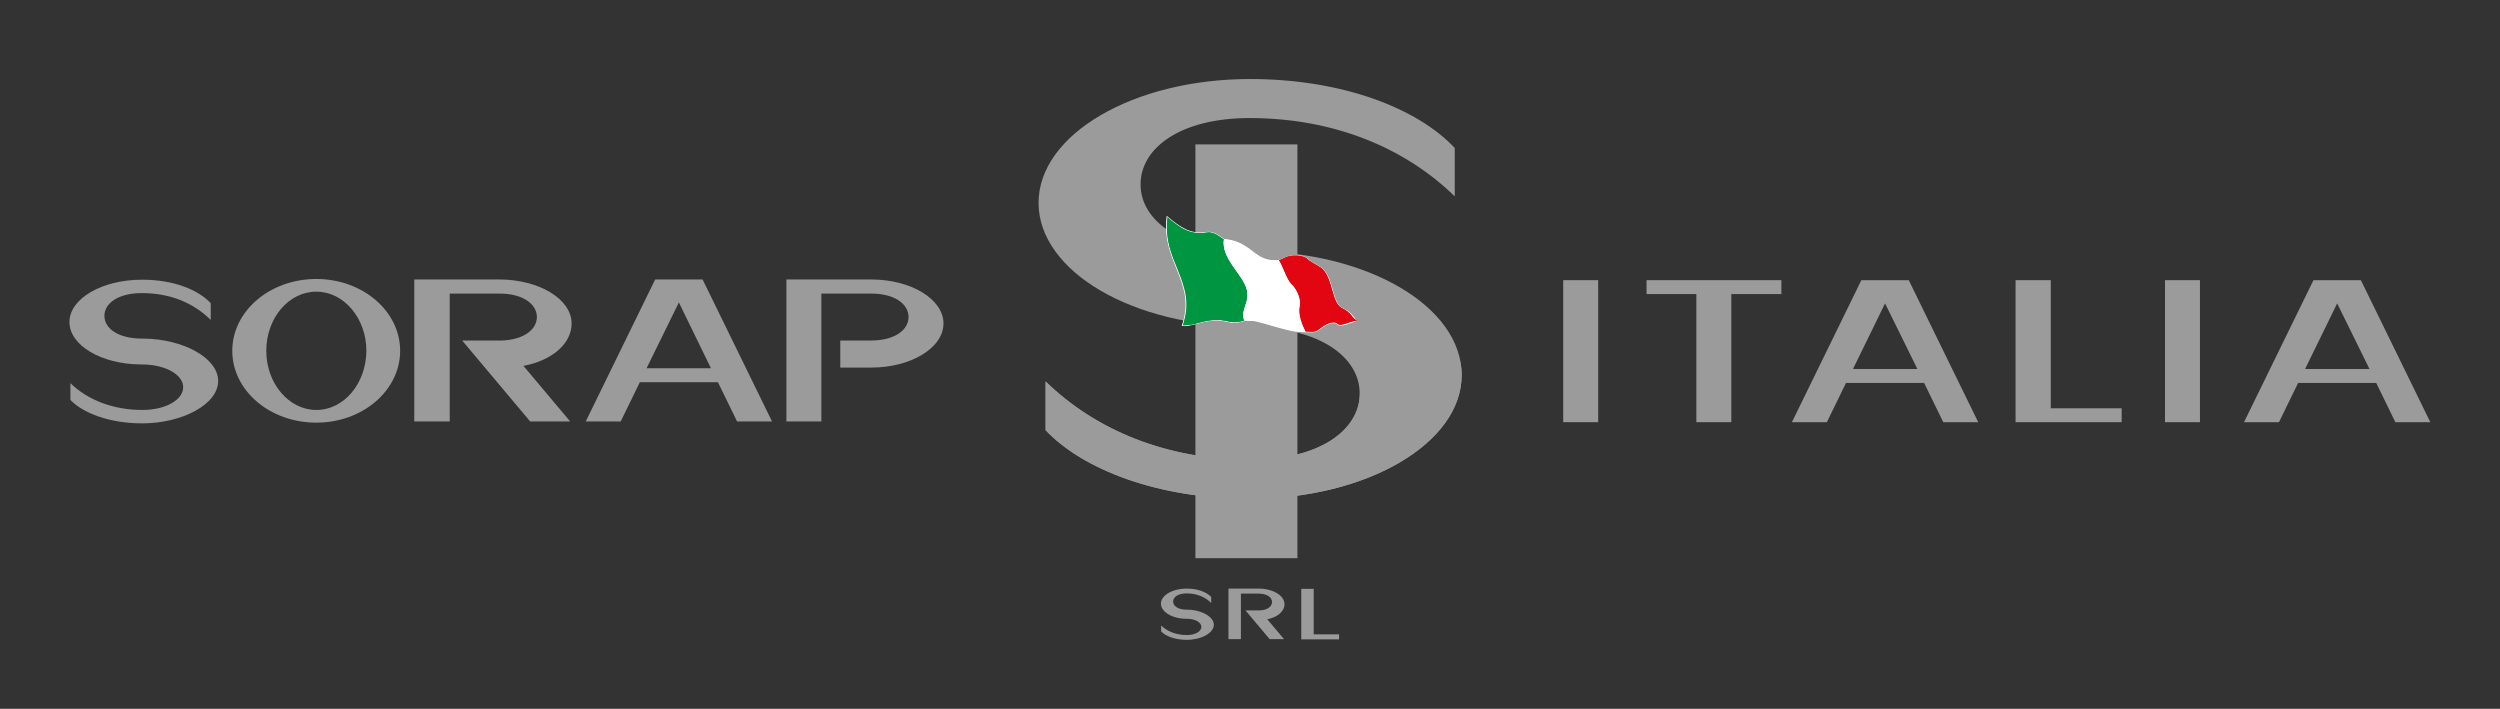<?xml version="1.0" encoding="utf-8"?>
<!-- Generator: Adobe Illustrator 22.0.0, SVG Export Plug-In . SVG Version: 6.00 Build 0)  -->
<svg version="1.1" id="Livello_1" xmlns="http://www.w3.org/2000/svg" xmlns:xlink="http://www.w3.org/1999/xlink" x="0px" y="0px"
	 viewBox="0 0 1044 296" style="enable-background:new 0 0 1044 296;" xml:space="preserve">
<rect x="0" y="0" width="1044" height="296" fill="#333333" stroke="none"/>
<style type="text/css">
	.st0{fill:#9C9B9B;}
	.st1{fill:#FFFFFF;}
	.st2{fill:none;stroke:#FFFFFF;stroke-width:0.484;stroke-miterlimit:3.864;}
	.st3{fill:#009540;}
	.st4{fill:#AD0F0A;}
	.st5{fill:#E20613;}
</style>
<g>
	<path class="st0" d="M436.6,179.6c15.4,16.3,46.6,28.7,85.4,28.7c48.8,0,88.4-23.2,88.4-51.7c0-28.6-39.3-51.7-88.1-51.7
		c-28.7,0-49.1,31.7-0.3,31.7c28.8,0,45.8,12.4,45.8,27.7c0,15.3-16.8,27.7-45.5,27.7c-35.2,0-64.9-12.4-85.7-32.7V179.6z"/>
	<path class="st0" d="M607.4,61.7C592.1,45.4,560.9,33,522,33c-48.8,0-88.3,23.2-88.3,51.7c0,28.6,39.3,51.7,88.1,51.7
		c28.7,0,49.1-31.7,0.3-31.7c-28.8,0-45.8-12.4-45.8-27.7c0-15.3,16.8-27.7,45.5-27.7c35.2,0,64.9,12.4,85.7,32.7V61.7z"/>
	<rect x="499.2" y="60.3" class="st0" width="42.6" height="172.8"/>
	<path class="st0" d="M436.6,179.6c15.4,16.3,46.6,28.7,85.4,28.7c48.8,0,88.4-23.2,88.4-51.7c0-28.6-42.5-7.6-42.5,7.7
		c0,15.3-16.8,27.7-45.5,27.7c-35.2,0-64.9-12.4-85.7-32.7V179.6z"/>
	<path class="st0" d="M29.4,167v-7c7.1,7,17.9,11.2,30,11.2c9.9,0,17.1-4.3,17.1-9.5s-7.4-9.5-17.2-9.5h-0.5
		c-16.5-0.1-29.8-8-29.8-17.7c0-9.8,13.6-17.7,30.3-17.7c13.3,0,23.4,4.2,28.7,9.8v7c-7.1-7-16.7-11.2-28.8-11.2
		c-9.9,0-15.6,4.3-15.6,9.5c0,5.3,5.8,9.5,15.7,9.5h0.5c16.5,0.1,31.3,8,31.3,17.7c0,9.8-15.1,17.7-31.8,17.7
		C46,176.8,34.7,172.6,29.4,167"/>
	<path class="st0" d="M173,116.7h35.4c16.7,0,30.3,8.2,30.3,18.4c0,8.4-8.1,15.4-20.1,17.7l19.5,23.2h-16.7l-28.4-33.8h16.5
		c9.2-0.3,14.7-4.6,14.7-9.8c0-5.4-5.8-9.8-15.6-9.8c-6.6,0-14.8,0-20.8,0V176H173V116.7z"/>
	<path class="st0" d="M283.5,126.3L270,153.8h26.9L283.5,126.3z M267.2,159.6l-8,16.4h-14.6l29-59.3h5.2h9.4h5.2l29,59.3h-14.6
		l-8-16.4H267.2z"/>
	<path class="st0" d="M328.3,116.7h35.4c16.7,0,30.3,8.2,30.3,18.4c0,10.1-13.5,18.4-30.2,18.4h-0.1h-12.8v-11.3h12.8
		c9.9,0,15.7-4.4,15.7-9.8c0-5.4-5.7-9.8-15.6-9.8c-6.6,0-14.8,0-20.8,0V176h-14.6V116.7z"/>
	<polygon class="st0" points="687.6,117 708.4,117 723,117 743.9,117 743.9,122.8 723,122.8 723,176.3 708.4,176.3 708.4,122.8 
		687.6,122.8 	"/>
	<rect x="652.8" y="117" class="st0" width="14.6" height="59.3"/>
	<path class="st0" d="M787.2,126.7l-13.4,27.4h26.9L787.2,126.7z M770.9,159.9l-8,16.4h-14.6l29-59.3h5.2h9.4h5.2l29,59.3h-14.6
		l-8-16.4H770.9z"/>
	<rect x="904.1" y="117" class="st0" width="14.6" height="59.3"/>
	<polygon class="st0" points="841.7,117 856.4,117 856.4,170.5 886,170.5 886,176.3 856.4,176.3 850.6,176.3 841.7,176.3 	"/>
	<path class="st0" d="M976,126.7l-13.4,27.4h26.9L976,126.7z M959.7,159.9l-8,16.4h-14.6l29-59.3h5.2h9.4h5.2l29,59.3h-14.6l-8-16.4
		H959.7z"/>
	<path class="st0" d="M484.9,263.7v-2.5c2.5,2.5,6.4,4,10.7,4c3.5,0,6.1-1.5,6.1-3.4c0-1.9-2.6-3.4-6.1-3.4h-0.2
		c-5.9,0-10.6-2.9-10.6-6.3c0-3.5,4.8-6.3,10.8-6.3c4.8,0,8.3,1.5,10.2,3.5v2.5c-2.5-2.5-6-4-10.3-4c-3.5,0-5.6,1.5-5.6,3.4
		c0,1.9,2.1,3.4,5.6,3.4h0.2c5.9,0,11.2,2.9,11.2,6.3c0,3.5-5.4,6.3-11.3,6.3C490.8,267.2,486.8,265.7,484.9,263.7"/>
	<path class="st0" d="M513,245.8h12.6c6,0,10.8,2.9,10.8,6.5c0,3-2.9,5.5-7.2,6.3l7,8.3h-6l-10.1-12h5.9c3.3-0.1,5.2-1.6,5.2-3.5
		c0-1.9-2-3.5-5.6-3.5c-2.3,0-5.3,0-7.4,0v19H513V245.8z"/>
	<polygon class="st0" points="543.4,245.9 548.6,245.9 548.6,264.9 559.2,264.9 559.2,267 548.6,267 546.6,267 543.4,267 	"/>
	<path class="st0" d="M132.1,171.2c-11.5,0-20.9-11.1-20.9-24.7c0-13.6,9.3-24.7,20.9-24.7c11.5,0,20.9,11.1,20.9,24.7
		C152.9,160.2,143.6,171.2,132.1,171.2 M132.1,116.5c-19.4,0-35.1,13.4-35.1,30c0,16.6,15.7,30,35.1,30c19.4,0,35-13.5,35-30
		C167.1,129.9,151.4,116.5,132.1,116.5"/>
	<path class="st1" d="M511.1,100c12.1,1.1,12.3,9.9,23,8.8c1.5-0.3,3-1.6,5.4-1.9c3.1-0.3,5.7,0.4,6.5,1.4c0.9,1,4.5,2.8,5.6,3.6
		c5.3,3.9,4.3,14.9,9,17c3.8,1.7,5,4.1,5.5,5c-0.8,0.3-6.5,2.7-7.4,1.5c-0.9-1.2-3.9-1.1-7.9,2.2c-1.7,1.4-3.6,0.8-5.6,0.9
		c-1.3,0-2.6-0.1-3.9-0.2c-3.4-0.3-13.6-3.6-16.4-4.2c-1.6-0.4-3.6-0.4-5.3-0.3c-8,2.6-6.7-2.4-19.5,1.1c-2.8,0.8-4.8,1.2-6.3,1
		c6.2-18.1-8.7-26.4-6.4-45.3c4.9,4.1,9.5,7.7,16.6,6.5C507.2,96.6,510,99.5,511.1,100"/>
	<path class="st2" d="M511.1,100c12.1,1.1,12.3,9.9,23,8.8c1.5-0.3,3-1.6,5.4-1.9c3.1-0.3,5.7,0.4,6.5,1.4c0.9,1,4.5,2.8,5.6,3.6
		c5.3,3.9,4.3,14.9,9,17c3.8,1.7,5,4.1,5.5,5c-0.8,0.3-6.5,2.7-7.4,1.5c-0.9-1.2-3.9-1.1-7.9,2.2c-1.7,1.4-3.6,0.8-5.6,0.9
		c-1.3,0-2.6-0.1-3.9-0.2c-3.4-0.3-13.6-3.6-16.4-4.2c-1.6-0.4-3.6-0.4-5.3-0.3c-8,2.6-6.7-2.4-19.5,1.1c-2.8,0.8-4.8,1.2-6.3,1
		c6.2-18.1-8.7-26.4-6.4-45.3c4.9,4.1,9.5,7.7,16.6,6.5C507.2,96.6,510,99.5,511.1,100z"/>
	<path class="st3" d="M519.7,133.8c-1.8-4.5,2.6-7.5,1-13.1c-1.7-6.1-10.7-12.8-9.6-20.7c-1.1-0.5-4-3.4-7-2.9
		c-7.1,1.2-11.6-1.1-16.4-5.2c-2.2,19,12.9,24.6,6.7,42.7c1.7,1.6,3,1.1,5.8,0.3C513,131.4,511.7,136.3,519.7,133.8"/>
	<path class="st3" d="M519.7,133.8c-1.8-4.5,2.6-7.5,1-13.1c-1.7-6.1-10.7-12.8-9.6-20.7c-1.1-0.5-4-3.4-7-2.9
		c-7.1,1.2-11.8-2.3-16.6-6.5c-2.3,19,12.6,27.2,6.4,45.3c1.6,0.1,3.5-0.3,6.3-1C513,131.4,511.7,136.3,519.7,133.8"/>
	<path class="st4" d="M545.2,138.4c2,0,3.9,0.6,5.6-0.9c4-3.3,7-3.4,7.9-2.2c0.9,1.2,6.1-1.5,7.9-1.4c-2-1-2.3-3.4-6-5.1
		c-4.8-2.1-3.8-13.1-9-17c-1.1-0.8-4.7-2.6-5.6-3.6c-0.9-1-3.4-1.7-6.5-1.4c-2.4,0.2-3.9,1.5-5.4,1.9c1.7,2.4,3.1,7.9,5.4,10.1
		c2.3,2.1,4,6.8,3.3,9.1C542,131.1,543.8,135.7,545.2,138.4"/>
	<path class="st1" d="M511.1,100c12.1,1.1,12.3,9.9,23,8.8c1.7,2.3,3.1,7.9,5.4,10.1c2.4,2.1,4,6.9,3.3,9.1c-0.8,3.1,1,7.7,2.4,10.5
		c-1.3,0-2.6-0.1-3.9-0.2c-3.4-0.3-13.6-3.6-16.4-4.2c-1.6-0.4-3.6-0.4-5.3-0.3c-1.8-4.5,2.6-7.5,1-13.1
		C519,114.6,509.9,107.9,511.1,100"/>
	<path class="st1" d="M511.1,100c12.1,1.1,12.3,9.9,23,8.8c1.7,2.3,3.1,7.9,5.4,10.1c2.4,2.1,4,6.9,3.3,9.1c-0.8,3.1,1,7.7,2.4,10.5
		c-1.3,0-2.6-0.1-3.9-0.2c-3.4-0.3-13.6-3.6-16.4-4.2c-1.6-0.4-3.6-0.4-5.3-0.3c-1.8-4.5,2.6-7.5,1-13.1
		C519,114.6,509.9,107.9,511.1,100"/>
	<path class="st5" d="M545.2,138.4c2,0,3.9,0.6,5.6-0.9c4-3.3,7-3.4,7.9-2.2c0.9,1.2,6.1-1.5,7.9-1.4c-2-1-2.3-3.4-6-5.1
		c-4.8-2.1-3.8-13.1-9-17c-1.1-0.8-4.7-2.6-5.6-3.6c-0.9-1-3.4-1.7-6.5-1.4c-2.4,0.2-3.9,1.5-5.4,1.9c1.7,2.4,3.1,7.9,5.4,10.1
		c2.3,2.1,4,6.8,3.3,9.1C542,131.1,543.8,135.7,545.2,138.4"/>
</g>
</svg>
